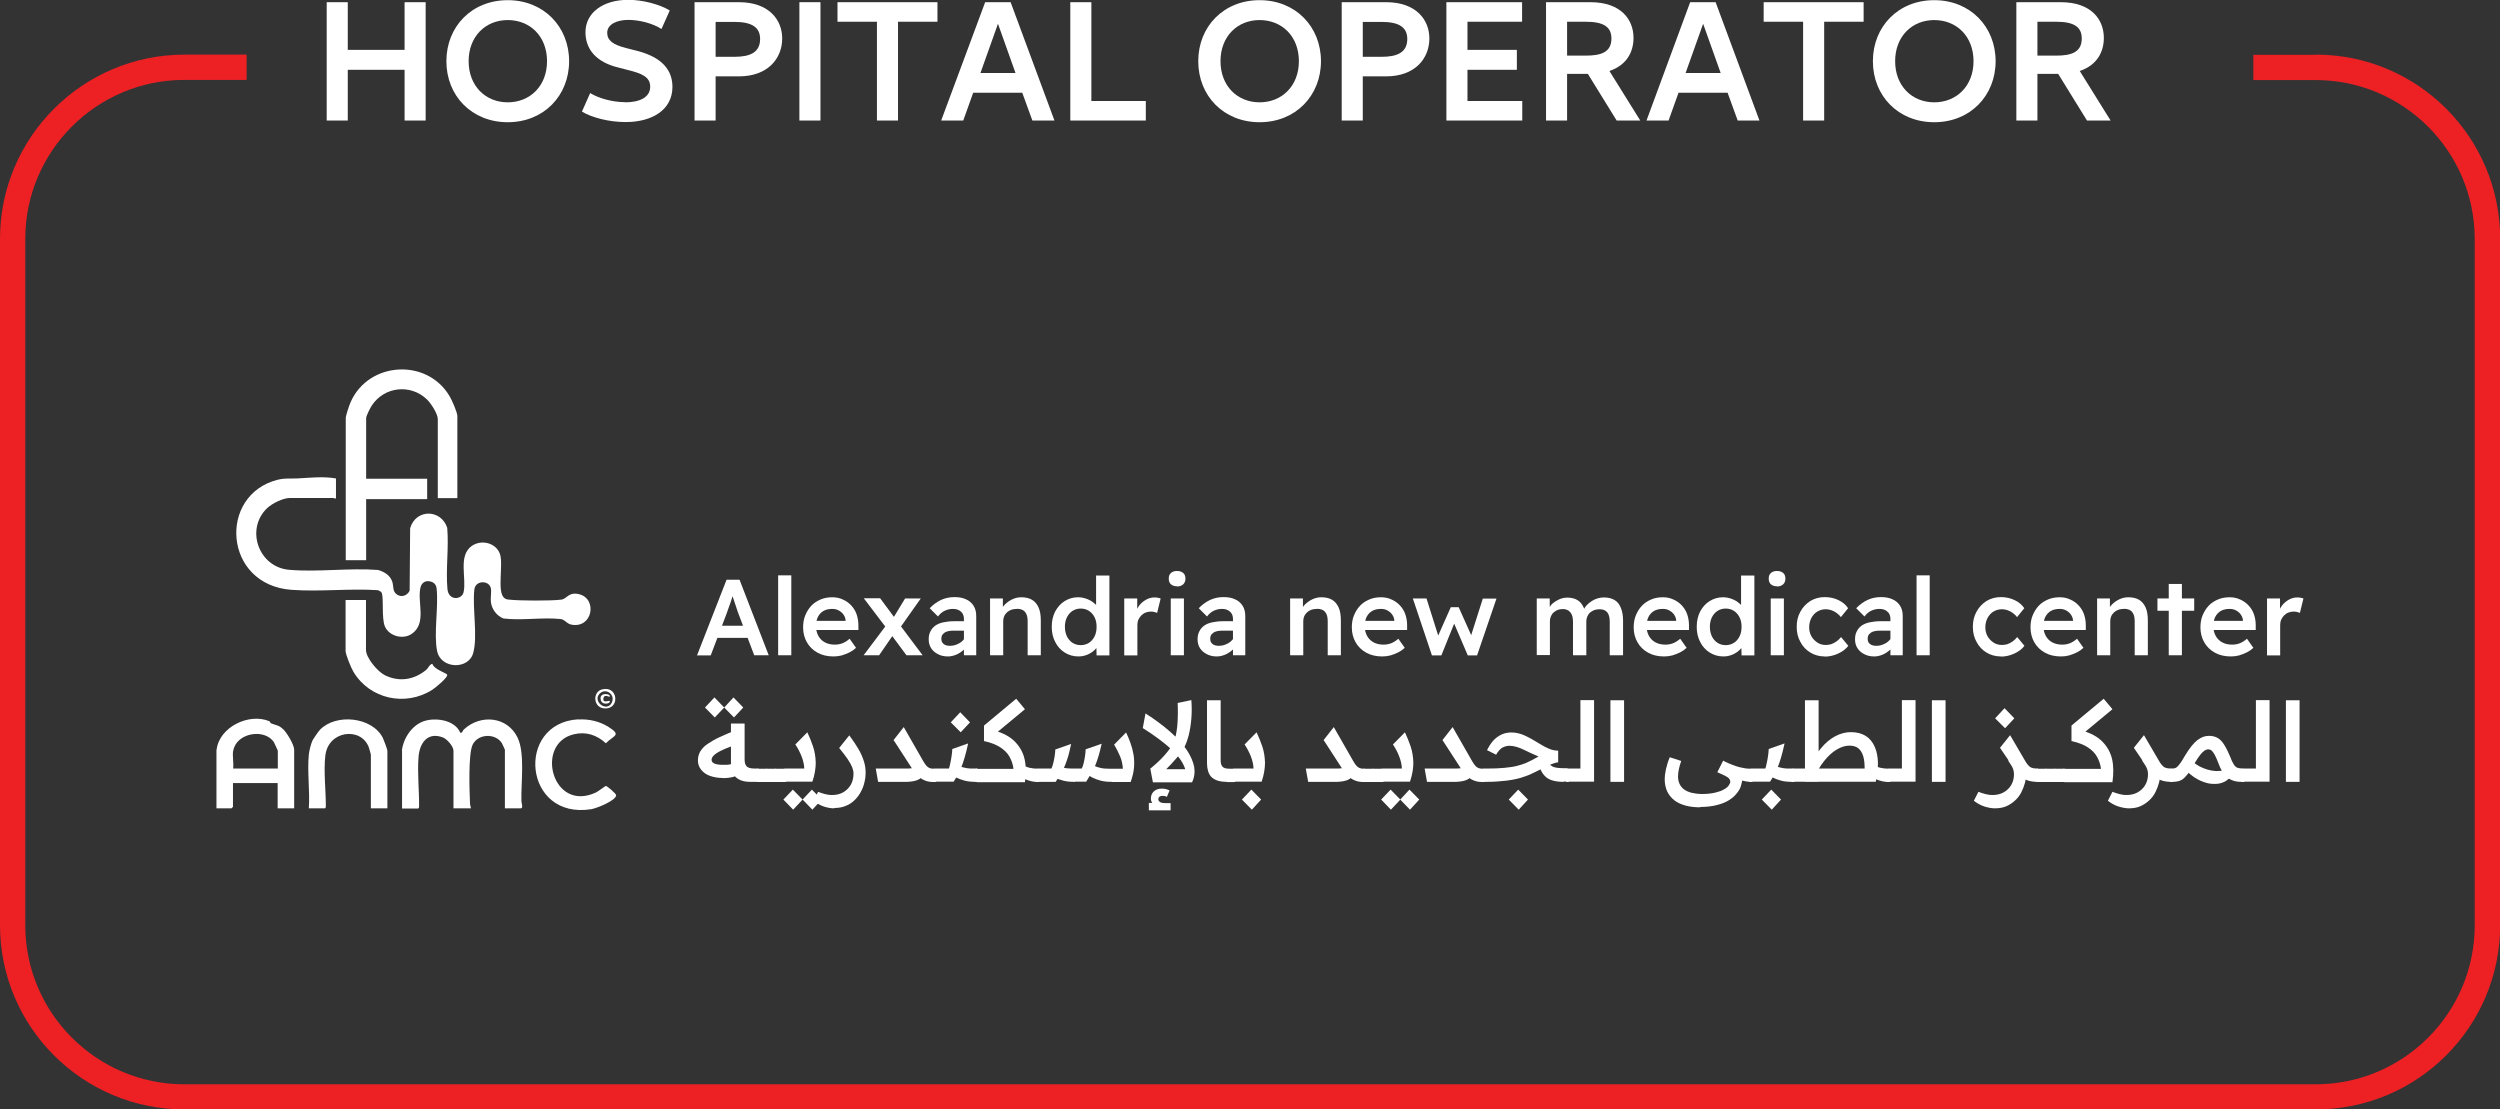 <svg viewBox="0 0 148.3 65.81" xmlns="http://www.w3.org/2000/svg" data-name="Layer 1" id="Layer_1">
  <rect x="0" y="0" width="148.3" height="65.81" fill="#333333" stroke="none"/>
  <defs>
    <style>
      .cls-1 {
        fill: #fff;
      }

      .cls-2 {
        fill: #ed2024;
      }
    </style>
  </defs>
  <path d="M137.37,3.25h-3.7v1.5h3.7c5.2,0,9.43,4.23,9.43,9.43v40.71c0,5.2-4.23,9.43-9.43,9.43H10.93c-5.2,0-9.43-4.23-9.43-9.43V14.17c0-5.2,4.23-9.43,9.43-9.43h3.7v-1.5h-3.7C4.9,3.25,0,8.15,0,14.17v40.71c0,6.03,4.9,10.93,10.93,10.93h126.45c6.03,0,10.93-4.9,10.93-10.93V14.17c0-6.03-4.9-10.93-10.93-10.93Z" class="cls-2"></path>
  <g>
    <path d="M19.38,7.15V.13h1.25v2.83h3.37V.13h1.25v7.02h-1.25v-3.01h-3.37v3.01h-1.25Z" class="cls-1"></path>
    <path d="M30.12,7.25c-2.14,0-3.64-1.57-3.64-3.62s1.5-3.62,3.64-3.62,3.64,1.58,3.64,3.62-1.5,3.62-3.64,3.62ZM30.12,1.19c-1.32,0-2.32.97-2.32,2.44s1,2.44,2.32,2.44,2.33-.97,2.33-2.44-1-2.44-2.33-2.44Z" class="cls-1"></path>
    <path d="M37.07,6.07c.85,0,1.5-.28,1.5-.93,0-.59-.53-.79-1.33-.99l-.58-.15c-1.27-.31-1.93-1.06-1.93-2.09,0-1.14,1.02-1.92,2.54-1.92.87,0,1.86.27,2.46.63l-.49,1.1c-.51-.33-1.3-.54-1.97-.54s-1.25.26-1.25.76c0,.46.34.71,1.12.91l.59.15c1.18.29,2.16.9,2.16,2.15,0,1.35-1.18,2.09-2.78,2.09-.98,0-1.99-.26-2.59-.62l.49-1.1c.49.31,1.33.54,2.06.54Z" class="cls-1"></path>
    <path d="M42.45,4.53v2.62h-1.25V.13h2.63c1.79,0,2.57,1.05,2.57,2.15,0,1.17-.83,2.25-2.57,2.25h-1.38ZM42.45,1.29v2.08h1.12c.91,0,1.52-.25,1.52-1.06,0-.69-.49-1.01-1.52-1.01h-1.12Z" class="cls-1"></path>
    <path d="M47.42,7.15V.13h1.25v7.02h-1.25Z" class="cls-1"></path>
    <path d="M52.02,1.29h-2.34V.13h5.93v1.16h-2.34v5.86h-1.25V1.29Z" class="cls-1"></path>
    <path d="M62.55,7.15h-1.31l-.6-1.65h-2.91l-.59,1.65h-1.31L58.44.13h1.51l2.6,7.02ZM58.16,4.33h2.08l-1.04-2.92-1.04,2.92Z" class="cls-1"></path>
    <path d="M64.74,5.99h3.23v1.16h-4.48V.13h1.25v5.86Z" class="cls-1"></path>
    <path d="M74.72,7.25c-2.14,0-3.64-1.57-3.64-3.62s1.5-3.62,3.64-3.62,3.64,1.58,3.64,3.62-1.5,3.62-3.64,3.62ZM74.72,1.19c-1.32,0-2.32.97-2.32,2.44s1,2.44,2.32,2.44,2.33-.97,2.33-2.44-1-2.44-2.33-2.44Z" class="cls-1"></path>
    <path d="M80.84,4.53v2.62h-1.25V.13h2.63c1.79,0,2.57,1.05,2.57,2.15,0,1.17-.83,2.25-2.57,2.25h-1.38ZM80.84,1.29v2.08h1.12c.91,0,1.52-.25,1.52-1.06,0-.69-.49-1.01-1.52-1.01h-1.12Z" class="cls-1"></path>
    <path d="M85.81.13h4.48v1.16h-3.24v1.67h2.93v1.18h-2.93v1.85h3.25v1.16h-4.5V.13Z" class="cls-1"></path>
    <path d="M94.2,4.38h-1.24v2.77h-1.25V.13h2.63c1.83,0,2.56,1.04,2.56,2.12,0,.8-.38,1.61-1.43,1.96l1.83,2.94h-1.4l-1.71-2.77ZM92.96,1.29v2.01h1.11c.92,0,1.52-.21,1.52-1.02,0-.7-.49-.99-1.52-.99h-1.11Z" class="cls-1"></path>
    <path d="M104.39,7.15h-1.31l-.6-1.65h-2.91l-.59,1.65h-1.31l2.59-7.02h1.51l2.6,7.02ZM99.99,4.33h2.08l-1.04-2.92-1.04,2.92Z" class="cls-1"></path>
    <path d="M106.96,1.29h-2.34V.13h5.93v1.16h-2.34v5.86h-1.25V1.29Z" class="cls-1"></path>
    <path d="M114.74,7.25c-2.14,0-3.64-1.57-3.64-3.62s1.5-3.62,3.64-3.62,3.64,1.58,3.64,3.62-1.5,3.62-3.64,3.62ZM114.74,1.19c-1.32,0-2.32.97-2.32,2.44s1,2.44,2.32,2.44,2.33-.97,2.33-2.44-1-2.44-2.33-2.44Z" class="cls-1"></path>
    <path d="M122.1,4.38h-1.24v2.77h-1.25V.13h2.63c1.83,0,2.56,1.04,2.56,2.12,0,.8-.38,1.61-1.43,1.96l1.83,2.94h-1.4l-1.71-2.77ZM120.86,1.29v2.01h1.11c.92,0,1.52-.21,1.52-1.02,0-.7-.49-.99-1.52-.99h-1.11Z" class="cls-1"></path>
  </g>
  <g>
    <g>
      <path d="M19.93,28.39v1.12c0,.13-.13.03-.14.03h-2.59c-.41,0-1.05.32-1.35.6-1.31,1.25-.51,3.5,1.29,3.66,1.69.15,3.57-.12,5.28.01.37.1.73.32.85.7.09.27,0,.57.28.76s.62.05.75-.23l.03-3.71c.34-1.15,1.83-1.14,2.2-.02.1,1.17-.09,2.46.01,3.61.06.75.86.66.96.21.19-.83-.34-2.15.48-2.74.56-.4,1.42-.2,1.67.45.23.61-.18,2.23.25,2.62.09.08.17.1.29.11.61.07,2.52.08,3.11,0,.33-.04.43-.48,1.06-.32,1.1.28.79,2.06-.48,1.8-.28-.06-.38-.31-.64-.33-1.07-.11-2.28.1-3.37-.03-.4-.15-.7-.55-.75-.98-.03-.25.04-.56,0-.8-.08-.49-.91-.51-.98.05-.13,1.09.21,2.78-.07,3.78s-1.92.95-2.14-.12c-.21-1.01.09-2.62-.03-3.71-.02-.21-.14-.35-.34-.41-.3-.09-.55.05-.62.36-.2.87.4,2.13-.53,2.75-.51.34-1.31.13-1.57-.43-.23-.49-.05-1.84-.22-2.05-.02-.03-.16-.11-.2-.12-1.67-.11-3.44.1-5.11-.02-4.07-.28-4.39-5.64-.84-6.53.44-.11.75-.06,1.18-.08.75-.04,1.52-.13,2.27,0Z" class="cls-1"></path>
      <path d="M27.12,29.55h-1.15v-4.69c0-.32-.42-.96-.66-1.18-.97-.92-2.52-.74-3.25.37-.09.13-.34.62-.34.75v3.6h3.62v1.21h-3.62v3.62h-1.21v-8.43c0-.15.22-.8.3-.97,1.07-2.39,4.54-2.6,5.87-.31.13.22.45.94.45,1.16v4.86Z" class="cls-1"></path>
      <path d="M23.84,44.53c.09-.78.65-1.6,1.44-1.79.69-.17,1.72.01,2.02.72.15.04.11-.1.23-.2.99-.91,2.58-.76,3.18.51.44.94.19,2.68.22,3.75,0,.09.12.43-.03.43h-.95v-3.48s-.15-.34-.18-.39c-.39-.6-1.41-.56-1.73.09-.27.55-.19,2.74-.16,3.47,0,.11.04.21.06.31h-1.04v-3.42c0-.26-.39-.7-.64-.79-.89-.33-1.36.32-1.43,1.14-.08.97.04,1.99.03,2.96,0,.05-.02.12-.06.12h-.95v-3.42Z" class="cls-1"></path>
      <path d="M12.85,44.47c.16-1.35,1.93-2.19,3.12-1.69.06.02.05.1.11.13.3.12.45.09.73.36.22.21.64.92.64,1.2v3.48h-.98v-1.5h-2.65v1.41s-.08.09-.09.09h-.89v-3.48ZM13.83,44.53c-.05.31.04.74,0,1.06h2.65v-1.06s-.2-.45-.23-.5c-.56-.85-2.24-.55-2.41.5Z" class="cls-1"></path>
      <path d="M18.32,44.76c.02-.22.12-.61.21-.82.03-.07.36-.56.45-.65.95-.98,3.09-.77,3.73.48.05.11.27.68.27.76v3.42h-.98v-3.19s-.1-.39-.13-.45c-.48-1.21-2.4-.97-2.57.51-.11.91.03,2.07.03,3.01,0,.05-.02.12-.06.12h-.95c.07-1.03-.1-2.18,0-3.19Z" class="cls-1"></path>
      <path d="M21.71,35.59v2.96c0,.48.7,1.3,1.13,1.51.85.41,1.73.27,2.45-.33.11-.09.2-.34.36-.35.08.31.78.53.87.63.11.14-.73.82-.88.91-1.59,1.01-3.7.55-4.67-1.06-.14-.23-.47-1.03-.47-1.25v-3.02h1.21Z" class="cls-1"></path>
      <path d="M34.3,42.68c.63-.04,1.28.11,1.81.45.78.5.3.48-.17.96-.54-.49-1.17-.71-1.91-.53-2.32.56-1.27,4.66,1.32,3.45.13-.06.56-.39.59-.39.07,0,.61.46.61.55,0,.32-1.17.78-1.47.83-4.04.65-4.52-5.11-.78-5.33Z" class="cls-1"></path>
      <path d="M35.73,40.89c.9-.21,1.04,1.05.27,1.13-.82.09-.9-.99-.27-1.13ZM35.59,41.13c-.48.44.36,1.13.68.59.28-.48-.3-.94-.68-.59Z" class="cls-1"></path>
      <path d="M36.15,41.34s-.28-.15-.34.03c-.12.38.32.18.34.2.15.15-.42.31-.51-.04-.14-.52.69-.37.51-.19Z" class="cls-1"></path>
    </g>
    <g>
      <g>
        <path d="M41.35,38.87l1.75-4.48h.77l1.73,4.48h-.86l-.97-2.56s-.04-.13-.08-.24c-.04-.11-.08-.23-.12-.36-.04-.13-.08-.25-.12-.36-.04-.11-.06-.19-.07-.25h.16c-.03.08-.06.18-.09.29-.03.11-.07.22-.11.34-.04.12-.08.23-.12.33-.04.11-.07.2-.1.29l-.96,2.53h-.83ZM42.14,37.84l.28-.72h2.04l.31.72h-2.64Z" class="cls-1"></path>
        <path d="M46.16,38.87v-4.74h.78v4.74h-.78Z" class="cls-1"></path>
        <path d="M49.44,38.94c-.35,0-.67-.07-.94-.22s-.48-.35-.63-.61c-.15-.26-.23-.56-.23-.89,0-.26.04-.51.13-.72.09-.22.21-.41.36-.57s.34-.28.55-.37c.21-.09.44-.13.69-.13.23,0,.43.04.62.13.19.08.36.2.5.35.14.15.25.32.32.52.07.2.11.42.11.66v.28h-2.73l-.15-.54h2.22l-.1.11v-.15c-.01-.13-.06-.24-.13-.34s-.17-.18-.28-.24c-.11-.06-.24-.09-.37-.09-.21,0-.39.04-.53.12s-.25.2-.33.35-.11.34-.11.57.05.41.14.57c.09.16.22.29.39.38.17.09.37.13.59.13.16,0,.3-.03.44-.08.13-.05.28-.14.43-.27l.38.54c-.12.11-.25.2-.39.27s-.3.13-.46.18c-.16.04-.32.06-.48.06Z" class="cls-1"></path>
        <path d="M51.23,38.87l1.34-1.78.44.53-.86,1.25h-.92ZM53.77,38.87l-.97-1.31-.17-.24-1.39-1.83h.97l.95,1.28.19.26,1.38,1.84h-.95ZM53.35,37.3l-.43-.53.77-1.27h.93l-1.27,1.8Z" class="cls-1"></path>
        <path d="M56.23,38.94c-.22,0-.41-.04-.58-.13-.17-.08-.31-.2-.41-.35s-.15-.33-.15-.53c0-.18.03-.34.1-.47.06-.13.16-.25.28-.34.13-.09.28-.16.47-.2.19-.04.41-.07.66-.07h.97l-.06.56h-.95c-.12,0-.22.01-.31.03-.09.02-.17.05-.23.1s-.11.09-.14.15c-.03.06-.04.13-.04.21,0,.08.02.16.06.22.04.06.1.11.17.14.07.03.16.05.26.05.14,0,.27-.02.4-.07s.24-.11.34-.2c.1-.09.17-.18.23-.29l.16.44c-.09.15-.2.28-.33.39-.13.11-.27.2-.42.26-.15.06-.31.1-.47.1ZM57.18,38.87v-2.16c0-.18-.06-.33-.18-.43-.12-.11-.28-.16-.47-.16-.18,0-.34.04-.49.11-.15.07-.28.18-.4.34l-.49-.49c.2-.21.42-.37.67-.49.24-.11.51-.17.79-.17s.5.04.69.13c.19.08.34.21.45.38.11.17.16.37.16.62v2.32h-.73Z" class="cls-1"></path>
        <path d="M58.73,38.87v-3.37h.76v.69s-.13.08-.13.08c.05-.15.13-.29.25-.41s.27-.23.44-.31c.17-.08.35-.12.53-.12.26,0,.47.05.64.15s.3.26.39.46c.09.2.13.46.13.77v2.06h-.78v-2c0-.17-.02-.32-.07-.43-.05-.11-.12-.2-.22-.25-.1-.05-.22-.08-.36-.07-.12,0-.22.02-.32.05-.1.04-.18.09-.25.15-.07.07-.13.14-.17.23-.04.09-.06.18-.06.29v2.03h-.78Z" class="cls-1"></path>
        <path d="M63.97,38.94c-.3,0-.57-.08-.81-.23-.24-.15-.43-.36-.56-.62-.14-.26-.21-.56-.21-.91s.07-.64.2-.9c.14-.26.32-.47.56-.62.24-.15.5-.23.8-.23.16,0,.32.03.47.08.15.05.29.12.41.21.12.09.22.18.29.29.07.11.11.22.11.33l-.21.03v-2.23h.79v4.74h-.76l-.02-.79h.15c0,.11-.04.22-.11.31-.07.1-.16.19-.27.27-.11.08-.24.15-.39.2s-.29.07-.45.07ZM64.11,38.27c.18,0,.35-.05.49-.14.14-.09.25-.22.33-.38.08-.16.12-.35.12-.57s-.04-.4-.12-.56c-.08-.16-.19-.29-.33-.38s-.3-.14-.49-.14-.35.05-.49.14c-.14.09-.25.22-.33.38-.08.16-.12.35-.12.56s.04.4.12.57c.08.16.19.29.33.38.14.09.3.14.49.14Z" class="cls-1"></path>
        <path d="M66.69,38.87v-3.37h.77v1.08s-.09-.24-.09-.24c.05-.17.13-.32.24-.46.12-.14.25-.24.4-.32.15-.08.31-.12.47-.12.07,0,.14,0,.21.02.07.01.12.03.16.04l-.21.86c-.05-.03-.11-.04-.18-.06s-.13-.02-.2-.02c-.11,0-.21.02-.31.06-.1.04-.18.1-.25.17-.07.07-.13.16-.17.25s-.06.2-.06.32v1.8h-.79Z" class="cls-1"></path>
        <path d="M69.83,34.78c-.16,0-.28-.04-.37-.12-.09-.08-.13-.19-.13-.34,0-.14.04-.25.13-.33.09-.08.21-.12.36-.12s.28.04.37.12c.09.08.13.19.13.34,0,.13-.04.24-.13.33-.09.08-.21.13-.36.13ZM69.45,38.87v-3.37h.78v3.37h-.78Z" class="cls-1"></path>
        <path d="M72.18,38.94c-.22,0-.41-.04-.58-.13-.17-.08-.31-.2-.41-.35s-.15-.33-.15-.53c0-.18.03-.34.1-.47.06-.13.16-.25.28-.34.13-.09.28-.16.47-.2.19-.04.41-.07.66-.07h.97l-.06.56h-.95c-.12,0-.22.01-.31.03-.09.02-.17.05-.23.1s-.11.09-.14.15c-.03.06-.04.13-.04.21,0,.08.02.16.06.22.04.06.1.11.17.14.07.03.16.05.26.05.14,0,.27-.02.4-.07s.24-.11.34-.2c.1-.09.17-.18.23-.29l.16.44c-.09.15-.2.28-.33.39-.13.11-.27.2-.42.26-.15.06-.31.1-.47.1ZM73.14,38.87v-2.16c0-.18-.06-.33-.18-.43-.12-.11-.28-.16-.47-.16-.18,0-.34.04-.49.11-.15.07-.28.18-.4.34l-.49-.49c.2-.21.42-.37.67-.49.24-.11.51-.17.79-.17s.5.04.69.13c.19.08.34.21.45.38.11.17.16.37.16.62v2.32h-.73Z" class="cls-1"></path>
        <path d="M76.53,38.87v-3.37h.76v.69s-.13.08-.13.08c.05-.15.13-.29.25-.41s.27-.23.44-.31c.17-.08.35-.12.53-.12.26,0,.47.05.64.15s.3.26.39.46c.09.2.13.46.13.77v2.06h-.78v-2c0-.17-.02-.32-.07-.43-.05-.11-.12-.2-.22-.25-.1-.05-.22-.08-.36-.07-.12,0-.22.02-.32.05-.1.04-.18.09-.25.15-.07.07-.13.14-.17.23-.04.09-.06.18-.06.29v2.03h-.78Z" class="cls-1"></path>
        <path d="M81.99,38.94c-.35,0-.67-.07-.94-.22s-.48-.35-.63-.61c-.15-.26-.23-.56-.23-.89,0-.26.04-.51.13-.72.09-.22.21-.41.36-.57s.34-.28.55-.37c.21-.09.44-.13.69-.13.23,0,.43.04.62.13.19.08.36.2.5.35.14.15.25.32.32.52.07.2.11.42.11.66v.28h-2.73l-.15-.54h2.22l-.1.11v-.15c-.01-.13-.06-.24-.13-.34s-.17-.18-.28-.24c-.11-.06-.24-.09-.37-.09-.21,0-.39.04-.53.12s-.25.2-.33.35-.11.34-.11.57.05.41.14.57c.09.16.22.29.39.38.17.09.37.13.59.13.16,0,.3-.03.44-.08.13-.05.28-.14.43-.27l.38.54c-.12.11-.25.2-.39.27s-.3.13-.46.18c-.16.04-.32.06-.48.06Z" class="cls-1"></path>
        <path d="M84.94,38.87l-1.13-3.37h.81s.76,2.41.76,2.41l-.15-.02.83-1.87h.47l.84,1.88h-.17s.76-2.39.76-2.39h.81l-1.15,3.37h-.55l-.87-2.03h.12s-.82,2.03-.82,2.03h-.56Z" class="cls-1"></path>
        <path d="M91.16,38.87v-3.37h.77v.69s-.12.05-.12.05c.04-.11.1-.21.17-.31s.17-.18.28-.25c.11-.07.22-.13.34-.17.12-.04.24-.06.37-.06.18,0,.35.03.49.09.14.06.26.15.35.27s.17.28.22.47l-.12-.03.04-.1c.05-.1.12-.2.21-.28.08-.09.18-.16.29-.23.11-.07.22-.12.34-.15.12-.03.23-.05.34-.05.26,0,.47.05.64.15.17.1.3.26.38.47.09.21.13.47.13.77v2.04h-.79v-1.98c0-.26-.05-.45-.15-.57s-.25-.18-.46-.18c-.11,0-.21.02-.31.05-.09.04-.18.09-.25.15s-.12.14-.16.23c-.04.09-.06.18-.06.29v2.01h-.79v-1.99c0-.24-.05-.43-.16-.56-.11-.13-.25-.19-.45-.19-.11,0-.21.02-.3.05-.09.04-.17.09-.24.15s-.12.14-.16.23c-.04.09-.06.18-.06.28v2.02h-.79Z" class="cls-1"></path>
        <path d="M98.71,38.94c-.35,0-.67-.07-.94-.22s-.48-.35-.63-.61c-.15-.26-.23-.56-.23-.89,0-.26.04-.51.13-.72.09-.22.21-.41.36-.57s.34-.28.55-.37c.21-.09.44-.13.69-.13.23,0,.43.04.62.13.19.08.36.2.5.35.14.15.25.32.32.52.07.2.11.42.11.66v.28h-2.73l-.15-.54h2.22l-.1.11v-.15c-.01-.13-.06-.24-.13-.34s-.17-.18-.28-.24c-.11-.06-.24-.09-.37-.09-.21,0-.39.04-.53.12s-.25.2-.33.35-.11.34-.11.57.05.41.14.57c.09.16.22.29.39.38.17.09.37.13.59.13.16,0,.3-.03.44-.08.13-.05.28-.14.43-.27l.38.54c-.12.11-.25.2-.39.27s-.3.13-.46.18c-.16.04-.32.06-.48.06Z" class="cls-1"></path>
        <path d="M102.23,38.94c-.3,0-.57-.08-.81-.23-.24-.15-.43-.36-.56-.62-.14-.26-.21-.56-.21-.91s.07-.64.2-.9c.14-.26.32-.47.56-.62.24-.15.5-.23.8-.23.16,0,.32.03.47.08.15.05.29.12.41.21.12.09.22.18.29.29.07.11.11.22.11.33l-.21.03v-2.23h.79v4.74h-.76l-.02-.79h.15c0,.11-.04.22-.11.31-.07.1-.16.19-.27.27-.11.08-.24.15-.39.2s-.29.07-.45.07ZM102.37,38.27c.18,0,.35-.05.49-.14.14-.09.25-.22.33-.38.08-.16.12-.35.12-.57s-.04-.4-.12-.56c-.08-.16-.19-.29-.33-.38s-.3-.14-.49-.14-.35.05-.49.14c-.14.09-.25.22-.33.38-.08.16-.12.35-.12.56s.04.4.12.57c.08.16.19.29.33.38.14.09.3.14.49.14Z" class="cls-1"></path>
        <path d="M105.42,34.78c-.16,0-.28-.04-.37-.12-.09-.08-.13-.19-.13-.34,0-.14.04-.25.13-.33.09-.08.21-.12.36-.12s.28.04.37.12c.09.08.13.19.13.34,0,.13-.04.24-.13.33-.09.08-.21.13-.36.13ZM105.04,38.87v-3.37h.78v3.37h-.78Z" class="cls-1"></path>
        <path d="M108.24,38.94c-.32,0-.6-.08-.85-.23-.25-.15-.45-.36-.59-.63-.15-.26-.22-.56-.22-.9s.07-.63.22-.9.34-.47.59-.63c.25-.15.54-.23.85-.23.3,0,.57.06.82.18s.44.28.57.48l-.43.53c-.06-.09-.15-.17-.24-.24s-.2-.13-.32-.17-.22-.06-.33-.06c-.19,0-.36.05-.51.14s-.26.22-.35.38c-.08.16-.13.34-.13.54s.04.38.13.54c.09.16.21.28.36.38s.32.14.5.14c.12,0,.22-.02.33-.05.1-.04.2-.09.3-.16.1-.07.18-.15.27-.26l.43.52c-.14.19-.34.34-.6.46-.26.12-.52.18-.8.18Z" class="cls-1"></path>
        <path d="M111.18,38.94c-.22,0-.41-.04-.58-.13-.17-.08-.31-.2-.41-.35s-.15-.33-.15-.53c0-.18.03-.34.1-.47.06-.13.16-.25.28-.34.13-.09.28-.16.47-.2.19-.04.41-.07.66-.07h.97l-.06.56h-.95c-.12,0-.22.01-.31.03-.09.02-.17.05-.23.1s-.11.09-.14.15c-.03.06-.04.13-.04.21,0,.08.02.16.06.22.04.06.1.11.17.14.07.03.16.05.26.05.14,0,.27-.02.4-.07s.24-.11.34-.2c.1-.09.17-.18.23-.29l.16.44c-.09.15-.2.28-.33.39-.13.11-.27.2-.42.26-.15.06-.31.1-.47.1ZM112.14,38.87v-2.16c0-.18-.06-.33-.18-.43-.12-.11-.28-.16-.47-.16-.18,0-.34.04-.49.11-.15.07-.28.18-.4.34l-.49-.49c.2-.21.42-.37.67-.49.24-.11.51-.17.79-.17s.5.04.69.13c.19.08.34.21.45.38.11.17.16.37.16.62v2.32h-.73Z" class="cls-1"></path>
        <path d="M113.69,38.87v-4.74h.78v4.74h-.78Z" class="cls-1"></path>
        <path d="M118.69,38.94c-.32,0-.6-.08-.85-.23-.25-.15-.45-.36-.59-.63-.15-.26-.22-.56-.22-.9s.07-.63.22-.9.34-.47.59-.63c.25-.15.54-.23.85-.23.3,0,.57.06.82.18s.44.28.57.48l-.43.53c-.06-.09-.15-.17-.24-.24s-.2-.13-.32-.17-.22-.06-.33-.06c-.19,0-.36.05-.51.14s-.26.22-.35.38c-.08.16-.13.34-.13.54s.04.38.13.54c.09.16.21.28.36.38s.32.14.5.14c.12,0,.22-.02.33-.05.1-.04.2-.09.3-.16.1-.07.18-.15.27-.26l.43.52c-.14.19-.34.34-.6.46-.26.12-.52.18-.8.18Z" class="cls-1"></path>
        <path d="M122.25,38.94c-.35,0-.67-.07-.94-.22s-.48-.35-.63-.61c-.15-.26-.23-.56-.23-.89,0-.26.04-.51.13-.72.09-.22.21-.41.36-.57s.34-.28.55-.37c.21-.09.44-.13.69-.13.23,0,.43.04.62.13.19.08.36.2.5.35.14.15.25.32.32.52.07.2.11.42.11.66v.28h-2.73l-.15-.54h2.22l-.1.11v-.15c-.01-.13-.06-.24-.13-.34s-.17-.18-.28-.24c-.11-.06-.24-.09-.37-.09-.21,0-.39.04-.53.12s-.25.2-.33.35-.11.34-.11.57.05.41.14.57c.09.16.22.29.39.38.17.09.37.13.59.13.16,0,.3-.03.44-.08.13-.05.28-.14.43-.27l.38.54c-.12.11-.25.2-.39.27s-.3.13-.46.18c-.16.04-.32.06-.48.06Z" class="cls-1"></path>
        <path d="M124.4,38.87v-3.37h.76v.69s-.13.08-.13.08c.05-.15.13-.29.25-.41s.27-.23.44-.31c.17-.08.35-.12.53-.12.26,0,.47.05.64.15s.3.26.39.46c.09.2.13.46.13.77v2.06h-.78v-2c0-.17-.02-.32-.07-.43-.05-.11-.12-.2-.22-.25-.1-.05-.22-.08-.36-.07-.12,0-.22.02-.32.05-.1.04-.18.09-.25.15-.07.07-.13.14-.17.23-.04.09-.06.18-.06.29v2.03h-.78Z" class="cls-1"></path>
        <path d="M127.98,36.23v-.73h2.18v.73h-2.18ZM128.65,38.87v-4.23h.78v4.23h-.78Z" class="cls-1"></path>
        <path d="M132.33,38.94c-.35,0-.67-.07-.94-.22s-.48-.35-.63-.61c-.15-.26-.23-.56-.23-.89,0-.26.04-.51.13-.72.09-.22.21-.41.36-.57s.34-.28.55-.37c.21-.09.44-.13.69-.13.23,0,.43.04.62.13.19.08.36.2.5.35.14.15.25.32.32.52.07.2.11.42.11.66v.28h-2.73l-.15-.54h2.22l-.1.11v-.15c-.01-.13-.06-.24-.13-.34s-.17-.18-.28-.24c-.11-.06-.24-.09-.37-.09-.21,0-.39.04-.53.12s-.25.2-.33.35-.11.34-.11.57.05.41.14.57c.09.16.22.29.39.38.17.09.37.13.59.13.16,0,.3-.03.44-.08.13-.05.28-.14.43-.27l.38.54c-.12.11-.25.2-.39.27s-.3.13-.46.18c-.16.04-.32.06-.48.06Z" class="cls-1"></path>
        <path d="M134.48,38.87v-3.37h.77v1.08s-.09-.24-.09-.24c.05-.17.13-.32.24-.46.12-.14.25-.24.4-.32.15-.08.31-.12.47-.12.07,0,.14,0,.21.02.07.01.12.03.16.04l-.21.86c-.05-.03-.11-.04-.18-.06s-.13-.02-.2-.02c-.11,0-.21.02-.31.06-.1.04-.18.1-.25.17-.07.07-.13.16-.17.25s-.06.2-.06.32v1.8h-.79Z" class="cls-1"></path>
      </g>
      <g>
        <path d="M42.89,46.15c-.28,0-.53-.04-.76-.12s-.4-.2-.53-.36c-.13-.16-.2-.34-.2-.56,0-.21.05-.39.15-.55s.24-.31.44-.44c.19-.13.43-.27.71-.4.28-.13.61-.27.99-.42l.14.82c-.34.11-.61.21-.82.3-.21.09-.37.17-.49.25-.12.08-.2.15-.24.21s-.07.13-.07.18c0,.1.05.18.16.23.11.05.28.08.51.08.07,0,.14,0,.22,0,.08,0,.17-.02.27-.04.1-.02.21-.04.32-.07l.18.69c-.17.07-.32.13-.47.16s-.32.05-.52.05ZM42.4,42.56l-.58-.59.56-.6.58.6-.56.59ZM43.54,42.56l-.58-.59.55-.6.58.6-.55.59ZM44.53,46.38c-.24,0-.44-.03-.6-.1-.15-.06-.27-.15-.35-.25-.08-.1-.14-.22-.17-.36s-.05-.27-.05-.41v-2.34h.81v2.13c0,.19.04.32.12.41.08.08.23.13.46.13h.24v.79h-.45Z" class="cls-1"></path>
        <path d="M44.98,45.6h.07v.79h-.07c-.13,0-.2-.13-.2-.4s.07-.39.2-.39ZM44.98,45.6h.52v.79h-.52v-.79Z" class="cls-1"></path>
        <path d="M45.5,45.6h.07v.79h-.07c-.13,0-.2-.13-.2-.4s.07-.39.2-.39ZM45.5,45.6h.52v.79h-.52v-.79Z" class="cls-1"></path>
        <path d="M46.02,45.6h.07v.79h-.07c-.13,0-.2-.13-.2-.4s.07-.39.2-.39ZM46.02,45.6h.52v.79h-.52v-.79Z" class="cls-1"></path>
        <path d="M46.55,45.6h.07v.79h-.07c-.13,0-.2-.13-.2-.4s.07-.39.2-.39ZM47.05,48.03l-.58-.6.56-.59.58.59-.56.6ZM46.55,46.38v-.79h1.16c-.01-.25-.07-.49-.16-.72-.09-.23-.21-.47-.37-.71l.71-.72c.13.27.24.55.34.84.1.3.15.62.16.96,0,.34-.06.72-.2,1.13h-1.65ZM48.19,48.03l-.58-.6.55-.59.58.59-.55.6Z" class="cls-1"></path>
        <path d="M49.5,47.95c-.19,0-.39-.03-.61-.1-.22-.07-.43-.19-.63-.35l.27-.53c.14.06.28.1.43.14s.28.05.39.05c.26,0,.48-.05.67-.16s.34-.26.45-.45.16-.41.16-.67c0-.12-.03-.24-.08-.37s-.14-.29-.26-.47c-.12-.18-.3-.41-.51-.67l.6-.75c.23.31.42.6.56.84.14.25.24.48.31.71.07.22.1.45.1.68,0,.17-.02.36-.07.55-.04.19-.11.38-.21.56-.09.18-.22.35-.36.49s-.32.27-.53.35c-.2.09-.44.13-.7.13Z" class="cls-1"></path>
        <path d="M52.09,46.38l-.14-.79h1.85c.21,0,.35-.02.45-.06.09-.04.16-.1.2-.16l.25.65c-.03.09-.09.16-.19.21-.09.05-.2.09-.33.11-.13.02-.25.04-.38.04h-1.7ZM53,43.91l.61-.78,1.15,2.01c.07.12.13.21.19.28.06.07.12.11.19.14.07.03.15.04.25.04h.07v.79h-.07c-.13,0-.26-.01-.37-.04-.11-.03-.22-.07-.32-.13s-.2-.15-.3-.25c-.1-.11-.2-.24-.31-.4l-1.07-1.65Z" class="cls-1"></path>
        <path d="M55.45,45.6h.07v.79h-.07c-.13,0-.2-.13-.2-.4s.07-.39.2-.39ZM55.45,46.38v-.79h.84c.03-.07.05-.17.08-.31.03-.14.06-.28.08-.44.02-.15.04-.29.04-.41l.94-.33c-.07.31-.13.59-.21.84-.07.26-.16.5-.26.73-.1.23-.23.46-.39.7h-1.13ZM57.9,46.38c-.26,0-.48-.02-.67-.07s-.35-.11-.49-.18c-.14-.07-.26-.15-.37-.22l.43-.51c.08.04.17.07.26.1.1.03.2.05.31.07s.22.02.35.02h.24v.79h-.04ZM56.99,43.44l-.59-.59.56-.6.58.6-.55.59Z" class="cls-1"></path>
        <path d="M57.94,45.6h.07v.79h-.07c-.13,0-.2-.13-.2-.4s.07-.39.2-.39ZM58.37,43.04l1.91-1.59.52.62-1.94,1.61.11-.35c.54.15.95.37,1.24.67s.48.64.57,1.04c.09.4.09.86.02,1.36h-2.85v-.79h2.17c-.03-.26-.11-.49-.23-.71s-.3-.4-.54-.56-.57-.29-.98-.38v-.9ZM60.6,45.29c.13.13.29.21.45.25.17.04.34.06.54.06v.79c-.25,0-.5-.05-.73-.15-.23-.1-.42-.28-.57-.52l.31-.42Z" class="cls-1"></path>
        <path d="M61.58,45.6h.07v.79h-.07c-.13,0-.2-.13-.2-.4s.07-.39.2-.39ZM61.58,46.38v-.79h.79c.04-.09.08-.19.11-.32s.06-.26.08-.4c.02-.14.04-.28.04-.41l.94-.33c-.05.25-.11.48-.16.68-.06.2-.12.39-.19.56-.07.17-.15.34-.25.5-.09.16-.2.33-.32.51h-1.04ZM63.77,46.38c-.27,0-.5-.02-.69-.07s-.36-.11-.5-.18c-.14-.07-.25-.14-.35-.21l.37-.55c.12.07.26.12.42.16.16.04.34.06.53.06h.62c.04-.08.08-.18.11-.31s.06-.26.08-.41c.02-.15.04-.29.04-.42l.95-.33c-.06.25-.11.48-.17.68-.06.2-.12.39-.19.56-.07.17-.15.34-.25.5-.09.16-.2.33-.31.51h-.66ZM65.97,46.38c-.26,0-.48-.02-.67-.07s-.35-.11-.49-.18c-.14-.07-.26-.15-.37-.22l.43-.5c.11.06.24.1.4.14s.32.05.51.05h.83c-.02-.27-.07-.51-.17-.74s-.21-.46-.35-.69l.71-.72c.1.2.18.41.26.63s.14.44.18.68c.04.24.05.49.03.76-.02.27-.09.56-.2.87h-1.11Z" class="cls-1"></path>
        <path d="M68.23,45.6c.15-.12.3-.25.45-.39.15-.14.29-.28.42-.43.13-.15.25-.3.35-.45.1-.15.18-.31.23-.47.05-.14.09-.3.11-.46.03-.17.05-.34.06-.52.01-.18.02-.37.02-.57s0-.4-.01-.61l.81-.17c.03.39.03.76,0,1.11-.03.35-.08.68-.16.99-.08.31-.19.59-.33.85-.12.16-.24.31-.36.46-.12.14-.24.27-.35.39-.11.12-.21.21-.29.3h1.13c-.07-.21-.17-.41-.31-.6-.14-.2-.32-.39-.53-.59s-.46-.4-.74-.61c-.28-.21-.59-.42-.94-.64l.16-.87c.58.37,1.07.74,1.48,1.1.41.36.73.72.97,1.07.23.35.38.69.44,1.01.05.32.01.63-.13.91h-2.32l-.15-.79ZM68.15,48.06v-.43h.2s-.05-.08-.06-.12-.02-.09-.02-.14c0-.17.06-.32.18-.43.12-.11.28-.16.48-.16.08,0,.16.01.24.03s.15.05.21.08l-.16.38s-.09-.04-.13-.05c-.04,0-.08-.01-.13-.01-.08,0-.15.02-.19.06-.04.04-.06.08-.06.14,0,.03.01.07.03.1.02.03.06.06.11.09.05.02.13.04.24.04h.35v.43h-1.3Z" class="cls-1"></path>
        <path d="M72.77,46.38c-.22,0-.41-.03-.56-.08s-.27-.13-.36-.22c-.09-.1-.15-.21-.19-.35-.04-.14-.06-.29-.06-.45v-3.74h.81v3.5c0,.1,0,.19.02.26.02.07.04.13.08.17.04.04.09.08.16.1.07.02.17.03.28.03h.25v.79h-.43Z" class="cls-1"></path>
        <path d="M73.2,45.6h.07v.79h-.07c-.13,0-.2-.13-.2-.4s.07-.39.2-.39ZM73.2,46.38v-.79h1.16c-.01-.25-.07-.49-.16-.72-.09-.23-.21-.47-.37-.71l.71-.72c.13.27.24.55.34.84.1.3.15.62.16.96,0,.34-.06.72-.2,1.13h-1.65ZM74.26,48.03l-.59-.6.56-.59.58.59-.55.6Z" class="cls-1"></path>
        <path d="M77.6,46.38l-.14-.79h1.85c.21,0,.35-.02.45-.06.09-.04.16-.1.2-.16l.25.65c-.03.09-.09.16-.19.21-.09.05-.2.09-.33.11-.13.02-.25.04-.38.04h-1.7ZM78.51,43.91l.61-.78,1.15,2.01c.07.12.13.21.19.28.06.07.12.11.19.14.07.03.15.04.25.04h.07v.79h-.07c-.13,0-.26-.01-.37-.04-.11-.03-.22-.07-.32-.13s-.2-.15-.3-.25c-.1-.11-.2-.24-.31-.4l-1.07-1.65Z" class="cls-1"></path>
        <path d="M80.95,45.6h.07v.79h-.07c-.13,0-.2-.13-.2-.4s.07-.39.2-.39ZM80.95,45.6h.52v.79h-.52v-.79Z" class="cls-1"></path>
        <path d="M81.48,45.6h.07v.79h-.07c-.13,0-.2-.13-.2-.4s.07-.39.2-.39ZM81.48,45.6h.52v.79h-.52v-.79Z" class="cls-1"></path>
        <path d="M82,45.6h.07v.79h-.07c-.13,0-.2-.13-.2-.4s.07-.39.2-.39ZM82.51,48.03l-.58-.6.56-.59.58.59-.56.6ZM82,46.38v-.79h1.16c-.01-.25-.07-.49-.16-.72-.09-.23-.21-.47-.37-.71l.71-.72c.13.27.24.55.34.84.1.3.15.62.16.96,0,.34-.06.72-.2,1.13h-1.65ZM83.64,48.03l-.58-.6.55-.59.58.59-.55.6Z" class="cls-1"></path>
        <path d="M84.65,46.38l-.14-.79h1.85c.21,0,.35-.02.45-.06.09-.04.16-.1.2-.16l.25.65c-.03.09-.09.16-.19.21-.09.05-.2.09-.33.11-.13.02-.25.04-.38.04h-1.7ZM85.56,43.91l.61-.78,1.15,2.01c.07.12.13.21.19.28.06.07.12.11.19.14.07.03.15.04.25.04h.07v.79h-.07c-.13,0-.26-.01-.37-.04-.11-.03-.22-.07-.32-.13s-.2-.15-.3-.25c-.1-.11-.2-.24-.31-.4l-1.07-1.65Z" class="cls-1"></path>
        <path d="M88.01,45.6h.07v.79h-.07c-.13,0-.2-.13-.2-.4s.07-.39.2-.39ZM88.01,45.6h.07v.79h-.07c-.13,0-.2-.13-.2-.4s.07-.39.2-.39ZM88.01,46.38v-.79h.18c.41,0,.75-.01,1.04-.04.29-.03.53-.06.73-.11.2-.05.38-.11.54-.17.15-.07.3-.14.45-.22.04-.02.08-.04.11-.06.03-.02.07-.04.11-.06s.07-.03.1-.05c-.16-.07-.32-.14-.47-.21-.15-.07-.3-.14-.44-.21-.14-.07-.28-.12-.42-.16-.14-.04-.27-.06-.4-.06s-.26.03-.4.1c-.13.07-.27.21-.39.43l-.54-.27c.13-.26.27-.47.42-.62.16-.15.32-.26.49-.33.17-.07.35-.1.53-.1.22,0,.42.04.62.11s.38.17.57.27c.18.11.36.22.54.32.17.11.35.2.52.27.17.07.35.11.53.11v.69c-.12.01-.27.06-.45.13-.18.08-.38.18-.62.3-.16.08-.33.17-.51.25-.18.09-.4.16-.64.24-.24.07-.53.13-.87.17s-.73.07-1.19.07h-.13ZM90.09,48.03l-.59-.6.56-.59.58.59-.55.6ZM92.76,46.38c-.27,0-.5-.03-.69-.09-.19-.06-.34-.15-.45-.28-.12-.12-.21-.29-.29-.49l.54-.26c.05.07.11.14.18.18.07.05.16.08.28.1.12.02.26.03.44.03h.22v.79h-.22Z" class="cls-1"></path>
        <path d="M92.99,45.6h.07v.79h-.07c-.13,0-.2-.13-.2-.4s.07-.39.2-.39ZM92.99,46.38v-.79h.76v-4.06h.81v4.84h-1.56Z" class="cls-1"></path>
        <path d="M95.53,41.54h.81v4.84h-.81v-4.84Z" class="cls-1"></path>
        <path d="M100.87,47.89c-.32,0-.61-.03-.87-.1-.26-.07-.49-.17-.67-.31s-.33-.32-.43-.53-.15-.46-.15-.74c0-.14.02-.33.07-.56.05-.23.12-.47.23-.73l.68.22c-.06.17-.11.34-.14.49-.03.15-.05.29-.05.42,0,.17.03.32.09.45.06.13.15.24.27.33.12.09.27.15.45.2.18.04.39.07.62.07.3,0,.56-.03.77-.08s.39-.11.52-.19c.13-.07.23-.15.29-.24s.09-.16.09-.22c0-.06-.02-.11-.06-.17-.04-.06-.12-.11-.23-.17s-.27-.13-.48-.22l.35-.69c.24.14.44.26.59.36.15.1.26.18.34.26s.13.15.16.21.04.15.04.23c0,.14-.03.29-.08.45-.05.16-.14.31-.26.45-.12.15-.27.28-.47.4-.19.12-.43.21-.71.28s-.6.11-.98.11ZM103.86,46.38c-.08,0-.18-.01-.3-.03-.12-.02-.25-.05-.39-.1s-.28-.1-.42-.16c-.14-.06-.27-.14-.39-.22l-.12-.73c.2.1.37.17.53.23.15.06.3.11.42.14s.24.05.35.07c.1.01.2.02.29.02h.05v.79h-.02Z" class="cls-1"></path>
        <path d="M103.88,45.6h.07v.79h-.07c-.13,0-.2-.13-.2-.4s.07-.39.2-.39ZM103.88,46.38v-.79h.84c.03-.07.05-.17.08-.31.03-.14.06-.28.08-.44.02-.15.04-.29.04-.41l.94-.33c-.07.31-.13.59-.21.84-.07.26-.16.5-.26.73-.1.23-.23.46-.39.7h-1.13ZM105.1,48.03l-.59-.6.56-.59.58.59-.55.6ZM106.33,46.38c-.26,0-.48-.02-.67-.07s-.35-.11-.49-.18c-.14-.07-.26-.15-.37-.22l.43-.51c.08.04.17.07.26.1.1.03.2.05.31.07s.22.02.35.02h.24v.79h-.04Z" class="cls-1"></path>
        <path d="M106.37,45.6h.07v.79h-.07c-.13,0-.2-.13-.2-.4s.07-.39.2-.39ZM106.37,46.38v-.79h4.24c0-.27-.02-.51-.08-.72-.06-.2-.15-.36-.28-.47-.13-.11-.31-.17-.55-.17s-.48.08-.74.23c-.26.15-.51.38-.75.68-.24.3-.47.69-.68,1.15l-.26-.67c.22-.49.47-.9.74-1.22.27-.33.56-.57.86-.73s.62-.24.93-.24c.35,0,.65.08.88.23.24.15.41.37.53.64.12.27.18.59.19.94,0,.35-.03.73-.13,1.13h-4.9ZM107.07,46.38v-4.84h.81v4.84h-.81ZM111.07,45.29c.13.13.29.21.45.25.17.04.35.06.54.06v.79c-.25,0-.5-.05-.73-.15-.23-.1-.43-.28-.58-.52l.31-.42Z" class="cls-1"></path>
        <path d="M112.06,45.6h.07v.79h-.07c-.13,0-.2-.13-.2-.4s.07-.39.2-.39ZM112.06,46.38v-.79h.76v-4.06h.81v4.84h-1.56Z" class="cls-1"></path>
        <path d="M114.6,41.54h.81v4.84h-.81v-4.84Z" class="cls-1"></path>
        <path d="M118.33,47.95c-.19,0-.39-.04-.62-.11-.22-.07-.43-.19-.62-.34l.27-.53c.15.06.29.1.44.14s.27.05.39.05c.25,0,.48-.05.67-.16s.34-.25.45-.44c.11-.19.16-.4.16-.64,0-.11-.02-.21-.05-.3s-.08-.17-.13-.25c-.06-.08-.11-.17-.18-.27l1.08.55v.26c0,.17-.02.34-.07.53-.05.19-.12.37-.21.55s-.21.34-.36.48c-.15.14-.32.26-.52.35-.2.09-.43.13-.69.13ZM118.94,43.2l-.59-.59.56-.6.58.6-.55.59ZM120.82,46.38c-.15,0-.29-.02-.42-.05s-.24-.08-.35-.14-.22-.15-.31-.26c-.1-.1-.2-.23-.29-.38l-.81-1.19.6-.75.86,1.47c.07.13.14.23.2.3.06.07.13.13.21.16s.18.05.31.05h.07v.79h-.07Z" class="cls-1"></path>
        <path d="M120.88,45.6h.07v.79h-.07c-.13,0-.2-.13-.2-.4s.07-.39.2-.39ZM120.88,45.6h.52v.79h-.52v-.79Z" class="cls-1"></path>
        <path d="M121.4,45.6h.07v.79h-.07c-.13,0-.2-.13-.2-.4s.07-.39.2-.39ZM121.4,45.6h.52v.79h-.52v-.79Z" class="cls-1"></path>
        <path d="M121.93,45.6h.07v.79h-.07c-.13,0-.2-.13-.2-.4s.07-.39.2-.39ZM121.93,45.6h.52v.79h-.52v-.79Z" class="cls-1"></path>
        <path d="M122.45,45.6h.07v.79h-.07c-.13,0-.2-.13-.2-.4s.07-.39.2-.39ZM122.88,43.04l1.91-1.59.52.62-1.94,1.61.11-.35c.54.15.95.37,1.24.67s.48.64.57,1.04c.09.4.09.86.02,1.36h-2.85v-.79h2.17c-.03-.26-.11-.49-.23-.71s-.3-.4-.54-.56-.57-.29-.98-.38v-.9Z" class="cls-1"></path>
        <path d="M126.28,47.95c-.19,0-.39-.04-.62-.11-.22-.07-.43-.19-.62-.34l.27-.53c.15.06.29.1.44.14s.27.05.39.05c.25,0,.48-.05.67-.16s.34-.25.45-.44c.11-.19.16-.4.16-.64,0-.11-.02-.21-.05-.3s-.08-.17-.13-.25c-.06-.08-.11-.17-.18-.27l1.08.55v.26c0,.17-.02.34-.07.53-.05.19-.12.37-.21.55s-.21.34-.36.48c-.15.14-.32.26-.52.35-.2.09-.43.13-.69.13ZM128.76,46.38c-.15,0-.29-.02-.42-.05s-.24-.08-.35-.14-.22-.15-.31-.26c-.1-.1-.2-.23-.29-.38l-.81-1.19.6-.75.86,1.47c.07.13.14.23.2.3.06.07.13.13.21.16s.18.05.31.05h.07v.79h-.07Z" class="cls-1"></path>
        <path d="M128.82,45.6h.07v.79h-.07c-.13,0-.2-.13-.2-.4s.07-.39.2-.39ZM128.82,46.38v-.79h.03c.07,0,.13-.01.19-.03.05-.02.11-.06.16-.12.05-.06.11-.13.18-.23s.14-.23.23-.38c.13-.22.26-.4.38-.56.12-.15.24-.27.35-.36.12-.09.23-.15.35-.2.12-.04.23-.06.36-.06.18,0,.34.04.49.12s.28.22.4.41c.12.19.25.45.38.77.07.2.15.34.21.43s.14.15.22.17c.08.02.17.04.29.04h.03v.79h-.12c-.19,0-.36-.03-.5-.08-.14-.05-.26-.12-.37-.22-.11-.1-.19-.21-.27-.34s-.14-.27-.2-.43c-.09-.23-.16-.41-.23-.53-.07-.12-.13-.21-.19-.26-.06-.05-.13-.07-.2-.07-.06,0-.13.02-.21.07-.08.05-.16.13-.25.24-.09.11-.19.26-.31.46-.11.19-.22.36-.3.49-.09.14-.17.25-.25.33-.08.09-.15.16-.23.21s-.17.08-.26.1c-.09.02-.2.03-.32.03h-.04ZM132.32,46.08c-.13.16-.29.27-.47.34s-.36.09-.56.08c-.2,0-.4-.05-.59-.12-.2-.07-.38-.17-.55-.28-.17-.12-.32-.24-.44-.38l.43-.48c.1.08.21.15.35.23.14.07.29.13.45.18s.34.08.52.09c.18,0,.36-.01.55-.07l.33.41Z" class="cls-1"></path>
        <path d="M133.06,45.6h.07v.79h-.07c-.13,0-.2-.13-.2-.4s.07-.39.2-.39ZM133.06,46.38v-.79h.76v-4.06h.81v4.84h-1.56Z" class="cls-1"></path>
        <path d="M135.6,41.54h.81v4.84h-.81v-4.84Z" class="cls-1"></path>
      </g>
    </g>
  </g>
</svg>